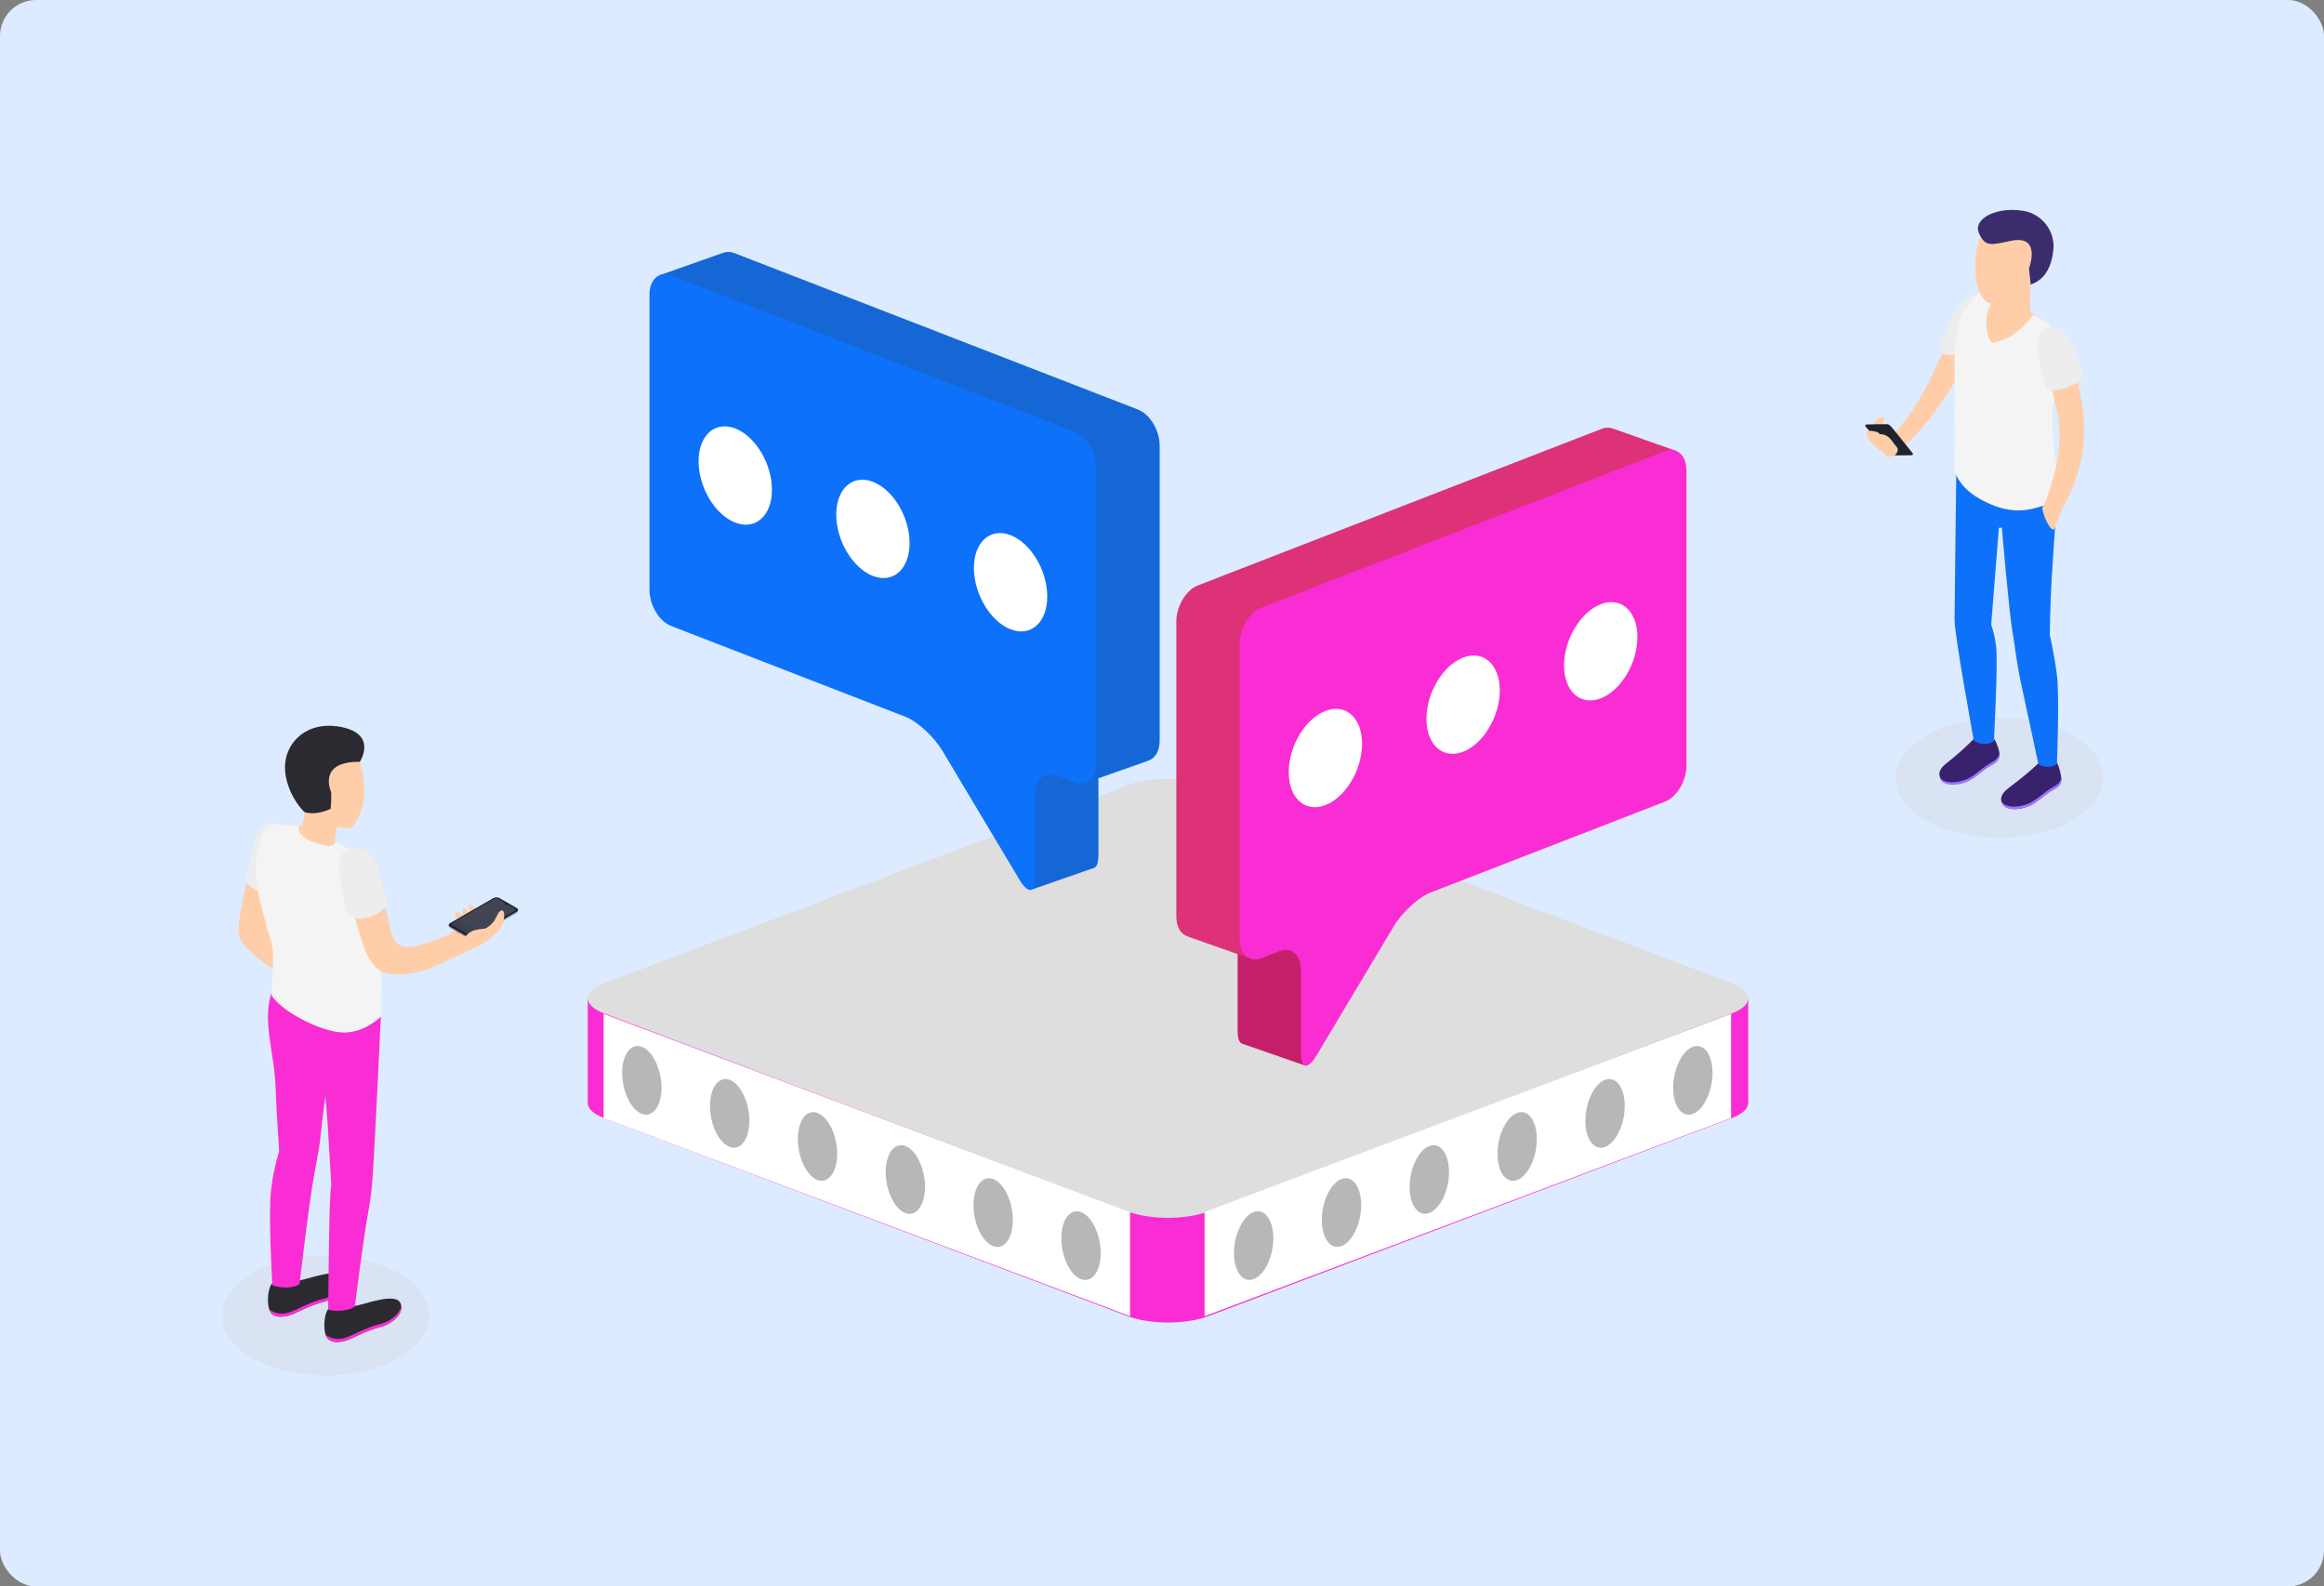 <svg xmlns="http://www.w3.org/2000/svg" width="775" height="529" viewBox="0 0 775 529" fill="none"><rect x="0" y="0" width="775" height="529" fill="#808080" stroke="none"/><rect width="775" height="529" rx="12" fill="#DCEBFF"></rect><g clip-path="url(#clip0)"><path d="M402.839 296.705C395.524 293.935 383.514 293.935 376.184 296.705L201.501 362.778C194.171 365.548 194.171 370.084 201.501 372.86L376.168 438.921C383.498 441.694 395.493 441.694 402.823 438.921L577.502 372.841C584.832 370.068 584.832 365.519 577.502 362.756L402.839 296.705Z" fill="#F92DD3"></path><path d="M301.437 332.901H196V367.811H301.437V332.901Z" fill="#F92DD3"></path><path d="M582.999 332.901H477.559V367.811H582.999V332.901Z" fill="#F92DD3"></path><path d="M402.839 261.791C395.525 259.015 383.514 259.015 376.184 261.791L201.501 327.862C194.171 330.634 194.171 335.184 201.501 337.941L376.168 404.008C383.498 406.777 395.493 406.777 402.823 404.008L577.508 337.934C584.838 335.165 584.838 330.628 577.508 327.852L402.839 261.791Z" fill="#DEDEDE"></path><g style="mix-blend-mode:multiply"><path d="M577.272 338.074L401.709 404.148V438.889L577.272 372.816V338.074Z" fill="white"></path></g><g style="mix-blend-mode:multiply"><path d="M424.628 412.893C424.628 419.066 421.686 425.178 418.068 426.541C414.449 427.903 411.504 423.994 411.504 417.828C411.504 411.661 414.442 405.539 418.068 404.177C421.693 402.814 424.628 406.714 424.628 412.893Z" fill="#B7B7B7"></path></g><g style="mix-blend-mode:multiply"><path d="M453.923 401.868C453.923 408.041 450.978 414.157 447.359 415.519C443.74 416.882 440.799 412.972 440.799 406.803C440.799 400.633 443.734 394.518 447.359 393.155C450.984 391.793 453.923 395.692 453.923 401.868Z" fill="#B7B7B7"></path></g><g style="mix-blend-mode:multiply"><path d="M483.214 390.841C483.214 397.02 480.269 403.132 476.647 404.495C473.025 405.857 470.09 401.948 470.09 395.782C470.09 389.615 473.028 383.493 476.647 382.131C480.266 380.768 483.214 384.668 483.214 390.841Z" fill="#B7B7B7"></path></g><g style="mix-blend-mode:multiply"><path d="M512.502 379.819C512.502 385.995 509.567 392.111 505.945 393.467C502.322 394.823 499.381 390.92 499.381 384.757C499.381 378.594 502.319 372.472 505.945 371.109C509.57 369.747 512.502 373.64 512.502 379.819Z" fill="#B7B7B7"></path></g><g style="mix-blend-mode:multiply"><path d="M541.807 368.795C541.807 374.974 538.868 381.083 535.246 382.446C531.624 383.809 528.68 379.899 528.68 373.736C528.68 367.573 531.624 361.445 535.246 360.082C538.868 358.719 541.807 362.619 541.807 368.795Z" fill="#B7B7B7"></path></g><g style="mix-blend-mode:multiply"><path d="M571.084 357.774C571.084 363.95 568.142 370.065 564.523 371.428C560.904 372.791 557.963 368.881 557.963 362.712C557.963 356.542 560.898 350.426 564.523 349.064C568.148 347.701 571.084 351.601 571.084 357.774Z" fill="#B7B7B7"></path></g><g style="mix-blend-mode:multiply"><path d="M201.287 338.074L376.853 404.148V438.889L201.287 372.816V338.074Z" fill="white"></path></g><g style="mix-blend-mode:multiply"><path d="M353.93 412.893C353.93 419.066 356.871 425.178 360.493 426.541C364.115 427.903 367.054 423.994 367.054 417.828C367.054 411.661 364.115 405.539 360.493 404.177C356.871 402.814 353.93 406.714 353.93 412.893Z" fill="#B7B7B7"></path></g><g style="mix-blend-mode:multiply"><path d="M324.639 401.868C324.639 408.041 327.58 414.157 331.202 415.519C334.824 416.882 337.763 412.972 337.763 406.803C337.763 400.633 334.824 394.518 331.202 393.155C327.58 391.793 324.639 395.692 324.639 401.868Z" fill="#B7B7B7"></path></g><g style="mix-blend-mode:multiply"><path d="M295.354 390.841C295.354 397.02 298.295 403.132 301.917 404.495C305.539 405.857 308.478 401.948 308.478 395.782C308.478 389.615 305.536 383.493 301.917 382.131C298.298 380.768 295.354 384.668 295.354 390.841Z" fill="#B7B7B7"></path></g><g style="mix-blend-mode:multiply"><path d="M266.055 379.819C266.055 385.995 268.993 392.111 272.615 393.467C276.237 394.823 279.175 390.92 279.175 384.757C279.175 378.594 276.237 372.472 272.615 371.109C268.993 369.747 266.055 373.64 266.055 379.819Z" fill="#B7B7B7"></path></g><g style="mix-blend-mode:multiply"><path d="M236.766 368.795C236.766 374.974 239.701 381.083 243.323 382.446C246.945 383.809 249.89 379.899 249.89 373.736C249.89 367.573 246.945 361.445 243.323 360.082C239.701 358.719 236.766 362.619 236.766 368.795Z" fill="#B7B7B7"></path></g><g style="mix-blend-mode:multiply"><path d="M207.477 357.774C207.477 363.95 210.415 370.065 214.034 371.428C217.653 372.791 220.594 368.881 220.594 362.712C220.594 356.542 217.659 350.426 214.034 349.064C210.408 347.701 207.477 351.601 207.477 357.774Z" fill="#B7B7B7"></path></g><path d="M537.736 142.856L537.714 142.891C536.546 142.48 535.268 142.518 534.127 142.996L399.478 195.202C395.522 196.733 392.281 202.145 392.281 207.223V305.638C392.281 309.187 393.871 311.632 396.177 312.285V312.323L412.783 318.174V343.916C412.783 349.009 415.073 349.328 417.871 344.642L443.671 301.496C446.472 296.819 451.993 291.735 455.955 290.204L534.133 259.9C538.092 258.363 541.329 252.948 541.329 247.873V162.645L548.325 161.645L558.908 150.334L537.736 142.856Z" fill="#DD3178"></path><path d="M439.507 315.583C439.211 315.382 428.806 315.583 428.806 315.583L428.17 316.789C427.663 316.84 427.165 316.954 426.688 317.13L423.781 318.26L420.576 319.505C419.95 319.778 419.274 319.919 418.591 319.919C417.909 319.919 417.233 319.778 416.607 319.505L412.791 318.158V343.9C412.791 346.173 413.265 347.44 414.028 347.784L413.968 347.933L435.369 355.37L446.181 322.825C446.181 322.825 439.802 315.78 439.507 315.583Z" fill="#C4206A"></path><path d="M420.575 202.623L555.223 150.439C559.179 148.902 562.413 151.805 562.413 156.879V255.3C562.413 260.372 559.179 265.784 555.223 267.321L477.042 297.625C473.083 299.162 467.56 304.24 464.761 308.92L438.962 352.069C436.157 356.742 433.874 356.414 433.874 351.337V323.596C433.874 318.502 430.643 315.618 426.69 317.143L423.783 318.273L420.578 319.518C416.622 321.049 413.385 318.139 413.385 313.065V214.65C413.375 209.573 416.616 204.161 420.575 202.623Z" fill="#F92DD3"></path><path d="M454.224 248.007C454.224 239.338 448.745 234.449 441.997 237.069C435.249 239.689 429.764 248.819 429.764 257.487C429.764 266.156 435.246 271.078 441.997 268.461C448.749 265.844 454.224 256.708 454.224 248.007Z" fill="white"></path><path d="M500.147 230.221C500.147 221.552 494.671 216.668 487.917 219.282C481.162 221.896 475.689 231.032 475.689 239.704C475.689 248.376 481.166 253.291 487.917 250.674C494.668 248.058 500.147 238.908 500.147 230.221Z" fill="white"></path><path d="M546.039 212.415C546.039 203.747 540.569 198.863 533.818 201.477C527.067 204.091 521.578 213.227 521.578 221.896C521.578 230.564 527.06 235.486 533.818 232.869C540.576 230.252 546.039 221.116 546.039 212.415Z" fill="white"></path><path d="M241.265 84.251L241.284 84.28C242.453 83.871 243.732 83.911 244.874 84.391L379.523 136.578C383.479 138.113 386.719 143.525 386.719 148.602V247.017C386.719 250.563 385.129 253.011 382.821 253.664L382.837 253.702L366.23 259.547V285.295C366.23 290.389 363.941 290.707 361.142 286.027L335.343 242.882C332.541 238.199 327.018 233.121 323.058 231.583L244.881 201.28C240.921 199.748 237.687 194.333 237.687 189.259V104.04L230.691 103.034L220.086 91.739L241.265 84.251Z" fill="#1567D6"></path><path d="M339.492 256.962C339.787 256.765 350.193 256.962 350.193 256.962L350.829 258.172C351.345 258.222 351.851 258.341 352.336 258.525L355.239 259.655L358.445 260.894C359.911 261.46 361.272 261.416 362.41 260.894L366.226 259.541V285.295C366.226 287.575 365.749 288.842 364.989 289.186L365.05 289.329L343.648 296.772L332.836 264.221C332.836 264.221 339.196 257.169 339.492 256.962Z" fill="#1567D6"></path><path d="M358.426 144.015L223.777 91.828C219.821 90.294 216.584 93.194 216.584 98.275V196.689C216.584 201.767 219.821 207.179 223.777 208.716L301.958 239.02C305.917 240.551 311.441 245.635 314.24 250.309L340.039 293.458C342.844 298.138 345.127 297.81 345.127 292.729V264.988C345.127 259.894 348.358 257.007 352.314 258.538L355.217 259.668L358.423 260.907C362.379 262.441 365.616 259.531 365.616 254.46V156.046C365.632 150.952 362.385 145.54 358.426 144.015Z" fill="#0D71F9"></path><path d="M324.775 189.396C324.775 180.73 330.255 175.84 337.003 178.457C343.751 181.074 349.236 190.208 349.236 198.883C349.236 207.558 343.754 212.473 337.012 209.846C330.27 207.22 324.775 198.099 324.775 189.396Z" fill="white"></path><path d="M278.869 171.603C278.869 162.934 284.345 158.048 291.1 160.665C297.854 163.281 303.327 172.408 303.327 181.084C303.327 189.759 297.851 194.674 291.1 192.057C284.348 189.44 278.869 180.304 278.869 171.603Z" fill="white"></path><path d="M232.961 153.817C232.961 145.142 238.431 140.262 245.182 142.872C251.933 145.483 257.422 154.629 257.422 163.297C257.422 171.966 251.939 176.888 245.182 174.265C238.424 171.641 232.961 162.505 232.961 153.817Z" fill="white"></path></g><path opacity="0.4" d="M666.775 279.365C685.906 279.365 701.415 270.41 701.415 259.365C701.415 248.319 685.906 239.365 666.775 239.365C647.644 239.365 632.135 248.319 632.135 259.365C632.135 270.41 647.644 279.365 666.775 279.365Z" fill="#D6D8E5"></path><path d="M685.824 254.254C683.414 256.254 679.824 254.424 679.684 254.604C676.857 257.23 673.889 259.701 670.794 262.004C669.294 263.184 666.954 264.764 667.374 267.004C668.134 271.064 674.634 269.814 677.084 268.574C679.534 267.334 681.534 265.274 683.854 263.834C685.514 262.834 687.144 262.274 687.404 260.184C687.574 258.944 686.274 254.194 685.824 254.254Z" fill="#38226D"></path><path d="M687.384 259.365C687.074 261.365 685.464 261.915 683.824 262.935C681.464 264.395 679.384 266.515 676.934 267.755C674.674 268.895 669.024 270.035 667.434 267.135C668.294 271.055 674.674 269.825 677.104 268.595C679.534 267.365 681.554 265.295 683.874 263.855C685.534 262.855 687.164 262.295 687.424 260.205C687.437 259.924 687.424 259.643 687.384 259.365Z" fill="#9C73FF"></path><path d="M664.944 246.475C662.534 248.475 658.314 246.295 658.144 246.475C655.632 249.013 652.977 251.406 650.194 253.645C648.694 254.825 646.354 256.405 646.784 258.645C647.534 262.705 654.034 261.455 656.484 260.215C658.934 258.975 660.944 256.915 663.264 255.475C664.914 254.475 666.544 253.915 666.804 251.825C666.954 250.585 665.374 246.425 664.944 246.475Z" fill="#38226D"></path><path d="M666.723 251.254C666.413 253.254 664.803 253.804 663.163 254.824C660.803 256.294 658.723 258.404 656.273 259.644C654.013 260.794 648.363 261.934 646.773 259.034C647.633 262.944 654.023 261.714 656.443 260.484C658.863 259.254 660.893 257.194 663.223 255.744C664.873 254.744 666.503 254.184 666.763 252.094C666.777 251.814 666.764 251.532 666.723 251.254Z" fill="#9C73FF"></path><path d="M685.925 165.255C685.815 168.905 684.675 184.725 684.175 193.095C683.675 201.465 683.545 211.735 683.545 211.735C683.545 211.735 684.995 217.835 685.925 225.005C686.855 232.175 685.925 254.805 685.925 254.805C685.005 255.398 683.934 255.714 682.84 255.714C681.746 255.714 680.674 255.398 679.755 254.805C679.755 254.805 675.905 236.695 674.115 228.535C672.325 220.375 672.025 215.675 671.115 210.615C669.995 204.495 667.575 175.935 667.575 175.935L666.575 175.995L664.015 208.255C664.81 210.632 665.356 213.085 665.645 215.575C666.345 220.825 664.905 247.245 664.905 247.245C663.875 247.816 662.707 248.093 661.531 248.043C660.354 247.994 659.213 247.621 658.235 246.965C658.235 246.965 651.795 211.965 651.795 206.655C651.795 203.135 652.395 156.655 652.395 156.655L685.925 165.255Z" fill="#0D71F9"></path><path d="M677.194 94.885C677.194 94.885 676.784 102.825 676.964 103.535C677.144 104.245 680.604 106.535 681.614 107.395C682.624 108.255 676.124 114.645 672.964 116.095C669.804 117.545 659.784 113.725 659.614 108.805C659.444 103.885 661.324 99.755 662.864 99.535C664.404 99.315 677.194 94.885 677.194 94.885Z" fill="#FFCEA9"></path><path d="M658.034 101.974C658.034 101.974 655.884 98.684 648.034 116.974C640.184 135.264 635.344 140.064 631.824 144.614C628.644 148.754 627.074 142.174 627.074 142.174C627.074 142.174 629.604 138.984 627.494 138.984C626.314 139.054 624.664 141.484 624.664 141.484L627.354 145.784L634.354 149.334C634.354 149.334 642.924 141.454 645.694 136.594C648.694 132.764 653.184 125.164 653.184 125.164L658.034 101.974Z" fill="#FFCEA9"></path><path d="M624.694 145.195C624.614 145.135 622.524 142.705 622.524 142.705C622.524 142.705 621.274 141.615 622.634 141.535C623.994 141.455 628.844 141.445 628.844 141.445C629.34 141.397 629.836 141.536 630.234 141.835C630.844 142.315 637.874 151.215 637.874 151.215C637.874 151.215 638.184 151.755 637.274 151.815C636.364 151.875 630.474 151.815 630.474 151.815L624.694 145.195Z" fill="#20232D"></path><path d="M624.125 143.694C624.125 143.694 622.055 143.304 622.535 145.294C623.015 147.284 625.985 149.344 625.985 149.344L629.085 151.944C629.464 152.188 629.905 152.317 630.355 152.317C630.805 152.317 631.246 152.188 631.625 151.944C632.425 151.444 633.545 150.084 632.315 148.794C631.085 147.504 629.985 144.674 626.845 144.794C626.845 144.794 626.675 144.044 624.845 143.794" fill="#FFCEA9"></path><path d="M678.085 104.904C678.085 104.904 672.315 113.484 664.275 114.294C661.745 111.794 661.515 102.904 665.025 100.064C665.025 100.064 661.795 97.454 659.585 97.965C656.969 99.377 654.968 101.706 653.965 104.504C652.485 109.035 651.655 114.254 651.785 122.684C651.915 131.114 651.785 156.855 651.785 156.855C651.785 156.855 652.925 162.305 660.195 166.355C667.465 170.405 672.825 170.795 677.825 169.645C681.895 168.695 685.255 167.264 686.655 164.314C686.295 158.404 683.655 142.994 684.655 135.564C685.655 128.134 687.205 122.564 687.655 116.564C688.105 110.564 686.855 110.674 683.845 108.564C682.017 107.206 680.091 105.982 678.085 104.904Z" fill="#F4F4F4"></path><path d="M681.304 168.745C682.504 167.405 684.564 159.975 685.744 155.285C686.883 150.019 687.113 144.598 686.424 139.255C685.364 132.855 682.424 123.995 681.594 120.325C680.764 116.655 681.864 115.095 683.494 113.615C685.404 111.875 688.254 112.395 690.094 117.495C692.495 124.548 694.108 131.846 694.904 139.255C695.335 144.773 694.852 150.324 693.474 155.685C692.244 160.685 690.474 164.305 688.134 168.885C687.504 170.125 686.064 173.615 685.134 176.135C684.204 178.655 680.214 169.965 681.304 168.745Z" fill="#FFCEA9"></path><path d="M659.214 83.045C660.164 76.875 664.604 72.205 670.964 72.555C673.522 72.689 675.973 73.623 677.971 75.224C679.969 76.826 681.414 79.014 682.103 81.481C682.791 83.948 682.687 86.568 681.807 88.973C680.926 91.378 679.313 93.446 677.194 94.885C676.966 95.817 676.63 96.719 676.194 97.575C673.944 100.205 667.144 101.835 665.194 101.575C662.684 101.215 661.334 100.165 660.134 97.425C658.034 92.565 658.694 86.095 659.214 83.045Z" fill="#FFCEA9"></path><path d="M677.193 94.885L676.613 89.505C676.613 89.505 681.003 78.125 670.613 80.305C663.753 81.755 662.033 82.375 659.953 77.775C657.873 73.175 665.223 69.045 673.953 70.195C676.972 70.496 679.766 71.922 681.78 74.19C683.795 76.458 684.881 79.402 684.823 82.435C684.543 85.825 683.643 92.675 677.193 94.885Z" fill="#3A2C6D"></path><path d="M694.964 125.755C694.964 125.755 689.304 131.395 682.594 129.755C681.594 129.105 679.334 115.925 679.334 115.925C679.334 115.925 679.334 108.625 684.934 108.815C690.534 109.005 694.964 125.755 694.964 125.755Z" fill="#EDEDED"></path><path d="M651.824 118.354C651.824 118.354 648.154 118.814 646.934 117.094C647.154 114.094 652.044 98.794 659.634 97.964C657.785 99.635 656.189 101.565 654.894 103.694C652.184 108.184 651.824 118.354 651.824 118.354Z" fill="#EDEDED"></path><path opacity="0.4" d="M108.58 458.632C127.678 458.632 143.16 449.696 143.16 438.672C143.16 427.648 127.678 418.712 108.58 418.712C89.482 418.712 74 427.648 74 438.672C74 449.696 89.482 458.632 108.58 458.632Z" fill="#D6D8E5"></path><path d="M83.219 289.162C82.829 292.522 78.829 307.012 79.689 311.982C80.549 316.952 94.239 325.252 94.239 325.252L96.139 316.752L88.549 309.322L90.599 295.242L83.219 289.162Z" fill="#FFCEA9"></path><path d="M93.811 274.872C92.478 274.259 90.966 274.155 89.562 274.581C88.158 275.006 86.959 275.932 86.191 277.182C84.191 280.522 82.081 291.962 81.891 293.922C81.891 293.922 84.721 297.822 88.961 297.172L93.811 274.872Z" fill="#EDEDED"></path><path d="M109.45 436.482C112.429 437.305 115.613 436.921 118.31 435.412C120.45 435.482 132.04 430.522 133.61 434.682C134.99 438.332 129.97 441.682 127.29 442.362C121.44 443.772 117.11 446.692 114.76 447.192C113.01 447.562 110.76 447.802 109.34 446.422C107.67 444.772 107.81 438.632 109.45 436.482Z" fill="#2B2A30"></path><path d="M114.76 446.182C117.11 445.682 121.44 442.762 127.29 441.352C129.54 440.802 133.41 438.352 133.8 435.412C134.32 438.772 129.8 441.752 127.29 442.412C121.44 443.822 117.11 446.742 114.76 447.242C113.01 447.612 110.76 447.852 109.34 446.472C108.979 446.076 108.718 445.6 108.58 445.082C109.453 445.734 110.467 446.173 111.54 446.364C112.613 446.555 113.715 446.492 114.76 446.182Z" fill="#F92DD3"></path><path d="M90.661 428.042C93.64 428.866 96.823 428.481 99.521 426.972C101.651 427.042 113.241 422.082 114.821 426.242C116.201 429.892 111.181 433.242 108.501 433.922C102.651 435.342 98.311 438.252 95.961 438.752C94.211 439.122 91.961 439.362 90.551 437.982C88.871 436.332 89.001 430.222 90.661 428.042Z" fill="#2B2A30"></path><path d="M96 437.742C98.35 437.242 102.69 434.322 108.54 432.912C110.78 432.362 114.66 429.912 115.05 426.972C115.57 430.332 111.05 433.312 108.54 433.972C102.69 435.392 98.35 438.302 96 438.802C94.25 439.172 92 439.412 90.59 438.032C90.23 437.635 89.966 437.159 89.82 436.642C90.694 437.294 91.707 437.733 92.78 437.924C93.853 438.115 94.956 438.053 96 437.742Z" fill="#F92DD3"></path><path d="M90.429 396.562C90.925 392.259 91.819 388.01 93.099 383.872C93.099 383.872 92.309 372.922 91.909 362.532C91.449 350.752 87.359 340.382 90.589 330.972L126.999 339.062C126.999 339.062 124.799 386.062 124.309 391.732C124.043 396.159 123.498 400.564 122.679 404.922C121.019 414.042 118.319 435.732 118.319 435.732C114.479 437.972 109.429 436.732 109.429 436.732C109.429 436.732 109.709 409.292 109.959 402.732C110.259 394.732 110.499 395.322 110.499 395.322L109.299 375.322L108.519 365.382C108.519 365.382 107.519 372.682 106.859 379.202C106.279 384.882 104.859 390.022 103.379 400.602C102.049 409.782 99.889 428.222 99.889 428.222C96.049 430.452 90.829 428.602 90.829 428.602C90.829 428.602 89.389 404.522 90.429 396.562Z" fill="#F92DD3"></path><path d="M95.74 275.072C98.51 275.212 100.57 275.922 100.91 275.072C101.21 273.643 101.424 272.197 101.55 270.742C101.23 269.932 100.95 269.072 100.95 269.072C97.48 266.932 96.38 263.172 95.95 258.802C95.17 251.322 99.21 244.802 106.69 243.992C113.69 243.252 118.9 248.202 120.28 254.992C121.02 258.342 122.5 264.672 120.5 270.182C119.38 273.262 117.94 275.712 116.5 276.182C115.108 276.138 113.719 276.015 112.34 275.812C112.34 275.812 111.97 277.882 111.71 279.222C111.45 280.562 111.56 281.222 114.21 282.892C116.86 284.562 110.21 287.892 105.84 287.562C101.47 287.232 96.58 284.562 95.23 281.782C93.71 278.682 93.84 274.982 95.74 275.072Z" fill="#FFCEA9"></path><path d="M99.74 275.482C98.98 277.402 100.93 279.742 106.13 281.372C111.33 283.002 111.8 280.902 111.8 280.902C111.8 280.902 119.42 284.382 121.9 286.112C125.03 288.292 126.41 294.612 126.83 305.272C127.32 317.602 127.36 335.902 126.95 339.062C126.95 339.062 121.12 344.872 113.65 344.262C106.18 343.652 93.65 337.042 90.58 331.942C90.66 321.122 91.93 319.362 90.18 313.132C86.18 298.872 84.06 293.032 86 283.552C87.61 275.742 89.86 274.772 93 274.842C95.256 274.939 97.506 275.152 99.74 275.482Z" fill="#F4F4F4"></path><path d="M138.56 315.472C132.44 317.012 131 313.152 130.19 309.952C128.25 302.202 127.19 295.212 125.74 290.812C124.03 285.632 122.24 284.812 119.74 283.812C116.74 282.632 114.24 285.132 115.22 291.732C116.39 299.532 117.92 305.012 120.83 314.252C121.6 316.662 123.31 320.942 125.83 323.012C128.99 325.572 133.75 325.462 140.95 323.672C144.02 322.902 147.39 321.072 153.2 318.362C154.78 317.632 156 317.132 159 315.732C162.007 314.381 164.642 312.322 166.68 309.732C168.25 307.462 167.97 306.012 167.68 305.502C167.39 304.992 167.05 305.372 166.21 306.322C165.001 307.939 163.506 309.322 161.8 310.402C161.8 310.402 163.74 308.402 164.8 307.102C165.738 305.95 166.518 304.679 167.12 303.322C167.67 301.992 166.53 300.192 165.66 301.142C164.79 302.092 164.38 303.042 162.8 304.942C161.946 305.949 160.976 306.852 159.91 307.632C160.892 306.301 161.765 304.893 162.52 303.422C163.52 301.372 160.17 302.422 158.25 304.422C156.85 305.872 155.66 306.712 155.62 306.312C155.58 305.912 152.86 308.842 151.47 310.312C150.08 311.782 144.39 314.002 138.56 315.472Z" fill="#FFCEA9"></path><path d="M117.449 282.742C121.539 282.132 124.449 283.972 126.239 290.172C128.029 296.372 129.309 301.462 129.309 301.462C127.691 303.798 125.24 305.426 122.459 306.012C117.559 307.192 115.799 304.862 115.799 304.862C115.799 304.862 114.439 298.362 113.599 293.942C112.759 289.522 112.389 283.482 117.449 282.742Z" fill="#EDEDED"></path><path d="M120 254.032C120 254.032 126.46 244.202 112.46 242.202C102.36 240.762 95.87 247.252 95.12 254.292C94.4 261.022 98.54 268.002 101.54 270.782C103 271.302 106.14 271.602 110.27 269.722C110.434 267.89 110.498 266.051 110.46 264.212C110.46 264.212 105.54 253.852 120 254.032Z" fill="#2B2A30"></path><path d="M152.82 307.742C152.82 307.742 151.23 304.852 152.24 304.132C153.25 303.412 154.69 306.132 154.98 307.182C155.27 308.232 154.87 306.862 154.87 306.862C154.87 306.862 153.78 303.592 154.49 302.962C155.2 302.332 156.15 303.732 157.1 305.782C158.05 307.832 157.33 305.612 157.33 305.612C157.33 305.612 155.76 302.332 156.43 301.872C157.33 301.272 158.81 303.212 159.69 304.962C160.57 306.712 158.51 308.792 158.51 308.792L152.82 307.742Z" fill="#FFCEA9"></path><path d="M155.891 312.913L150.001 309.483C149.491 309.193 149.561 308.693 150.141 308.353L164.481 300.073C164.784 299.901 165.123 299.805 165.471 299.791C165.819 299.777 166.165 299.846 166.481 299.993L172.421 303.423C172.921 303.713 172.861 304.223 172.281 304.553L157.851 312.833C157.554 313 157.221 313.094 156.88 313.108C156.54 313.122 156.201 313.055 155.891 312.913Z" fill="#B1B4C4"></path><path d="M149.609 308.992V308.442L150.249 308.682L149.609 308.992Z" fill="#B1B4C4"></path><path d="M155.891 312.453L150.001 309.023C149.491 308.733 149.561 308.223 150.141 307.893L164.431 299.633C164.733 299.459 165.073 299.361 165.421 299.347C165.769 299.333 166.116 299.404 166.431 299.553L172.371 302.983C172.871 303.273 172.811 303.773 172.231 304.113L157.891 312.393C157.586 312.561 157.246 312.654 156.898 312.665C156.55 312.675 156.205 312.603 155.891 312.453Z" fill="#616E84"></path><path d="M150.966 311.133C150.995 311.117 150.994 311.061 150.964 311.008C150.933 310.956 150.885 310.926 150.857 310.943C150.828 310.959 150.829 311.015 150.859 311.068C150.89 311.121 150.938 311.15 150.966 311.133Z" fill="#757B89"></path><path d="M150.943 309.892C150.972 309.875 150.971 309.819 150.94 309.767C150.91 309.714 150.862 309.685 150.833 309.701C150.805 309.718 150.806 309.774 150.836 309.827C150.867 309.879 150.915 309.909 150.943 309.892Z" fill="#757B89"></path><path d="M151.23 310.069C151.259 310.052 151.258 309.996 151.227 309.943C151.197 309.891 151.149 309.862 151.12 309.878C151.092 309.895 151.093 309.951 151.123 310.003C151.154 310.056 151.202 310.085 151.23 310.069Z" fill="#757B89"></path><path d="M151.521 310.222C151.55 310.205 151.549 310.149 151.518 310.097C151.488 310.044 151.44 310.015 151.411 310.032C151.383 310.048 151.384 310.104 151.414 310.157C151.445 310.209 151.493 310.239 151.521 310.222Z" fill="#757B89"></path><path d="M153.973 311.647C154.001 311.63 154 311.574 153.969 311.522C153.939 311.469 153.891 311.44 153.863 311.456C153.834 311.473 153.835 311.529 153.866 311.582C153.896 311.634 153.944 311.663 153.973 311.647Z" fill="#757B89"></path><path d="M154.26 311.809C154.288 311.792 154.287 311.736 154.257 311.684C154.226 311.631 154.178 311.602 154.15 311.618C154.121 311.635 154.122 311.691 154.153 311.744C154.183 311.796 154.231 311.826 154.26 311.809Z" fill="#757B89"></path><path d="M154.541 311.978C154.57 311.961 154.568 311.905 154.538 311.853C154.507 311.8 154.46 311.771 154.431 311.787C154.402 311.804 154.404 311.86 154.434 311.913C154.464 311.965 154.512 311.994 154.541 311.978Z" fill="#757B89"></path><path d="M154.828 312.14C154.857 312.123 154.855 312.067 154.825 312.015C154.795 311.962 154.747 311.933 154.718 311.949C154.689 311.966 154.691 312.022 154.721 312.075C154.751 312.127 154.799 312.157 154.828 312.14Z" fill="#757B89"></path><path d="M153.091 311.183L152.301 310.733C152.273 310.712 152.251 310.685 152.235 310.654C152.22 310.622 152.211 310.588 152.211 310.553C152.211 310.493 152.211 310.463 152.301 310.493L153.091 310.943C153.118 310.962 153.141 310.988 153.157 311.017C153.172 311.047 153.181 311.08 153.181 311.113C153.181 311.183 153.141 311.213 153.091 311.183Z" fill="#757B89"></path><path d="M155.891 312.373L150.001 308.943C149.491 308.653 149.561 308.143 150.141 307.803L164.481 299.523C164.784 299.352 165.123 299.255 165.471 299.241C165.819 299.227 166.165 299.296 166.481 299.443L172.421 302.873C172.921 303.163 172.861 303.673 172.281 304.003L157.941 312.283C157.633 312.466 157.285 312.57 156.927 312.585C156.569 312.601 156.213 312.528 155.891 312.373Z" fill="#20232D"></path><path d="M171.69 303.013L169.38 301.633C169.226 301.714 169.054 301.756 168.88 301.756C168.706 301.756 168.534 301.714 168.38 301.633C168.1 301.473 168.1 301.223 168.38 301.063L166.07 299.723C165.871 299.625 165.652 299.573 165.43 299.573C165.208 299.573 164.989 299.625 164.79 299.723L150.79 307.783C150.44 307.993 150.44 308.323 150.79 308.523L156.42 311.773C156.617 311.872 156.834 311.923 157.055 311.923C157.275 311.923 157.493 311.872 157.69 311.773L171.69 303.703C172.05 303.543 172.05 303.213 171.69 303.013Z" fill="#2B303F"></path><path opacity="0.5" d="M171.69 303.013L169.38 301.633C169.226 301.714 169.054 301.756 168.88 301.756C168.706 301.756 168.534 301.714 168.38 301.633C168.1 301.473 168.1 301.223 168.38 301.063L166.07 299.723C165.871 299.625 165.652 299.573 165.43 299.573C165.208 299.573 164.989 299.625 164.79 299.723L150.79 307.783C150.44 307.993 150.44 308.323 150.79 308.523L156.42 311.773C156.617 311.872 156.834 311.923 157.055 311.923C157.275 311.923 157.493 311.872 157.69 311.773L171.69 303.703C172.05 303.543 172.05 303.213 171.69 303.013Z" fill="url(#paint0_linear)"></path><path d="M165.121 311.542C165.121 311.542 168.261 308.712 168.121 304.962C167.931 302.352 166.351 304.232 166.351 304.232L164.761 307.112C163.972 308.176 162.945 309.039 161.761 309.632C160.647 309.739 159.538 309.903 158.441 310.122C156.491 310.502 154.551 312.942 154.551 312.942L157.001 314.872L165.121 311.542Z" fill="#FFCEA9"></path><defs><linearGradient id="paint0_linear" x1="145.309" y1="318.896" x2="152.917" y2="305.659" gradientUnits="userSpaceOnUse"><stop offset="0.21" stop-color="white" stop-opacity="0"></stop><stop offset="1" stop-color="white" stop-opacity="0.2"></stop></linearGradient><clipPath id="clip0"><rect width="387" height="357" fill="white" transform="translate(196 84)"></rect></clipPath></defs></svg>